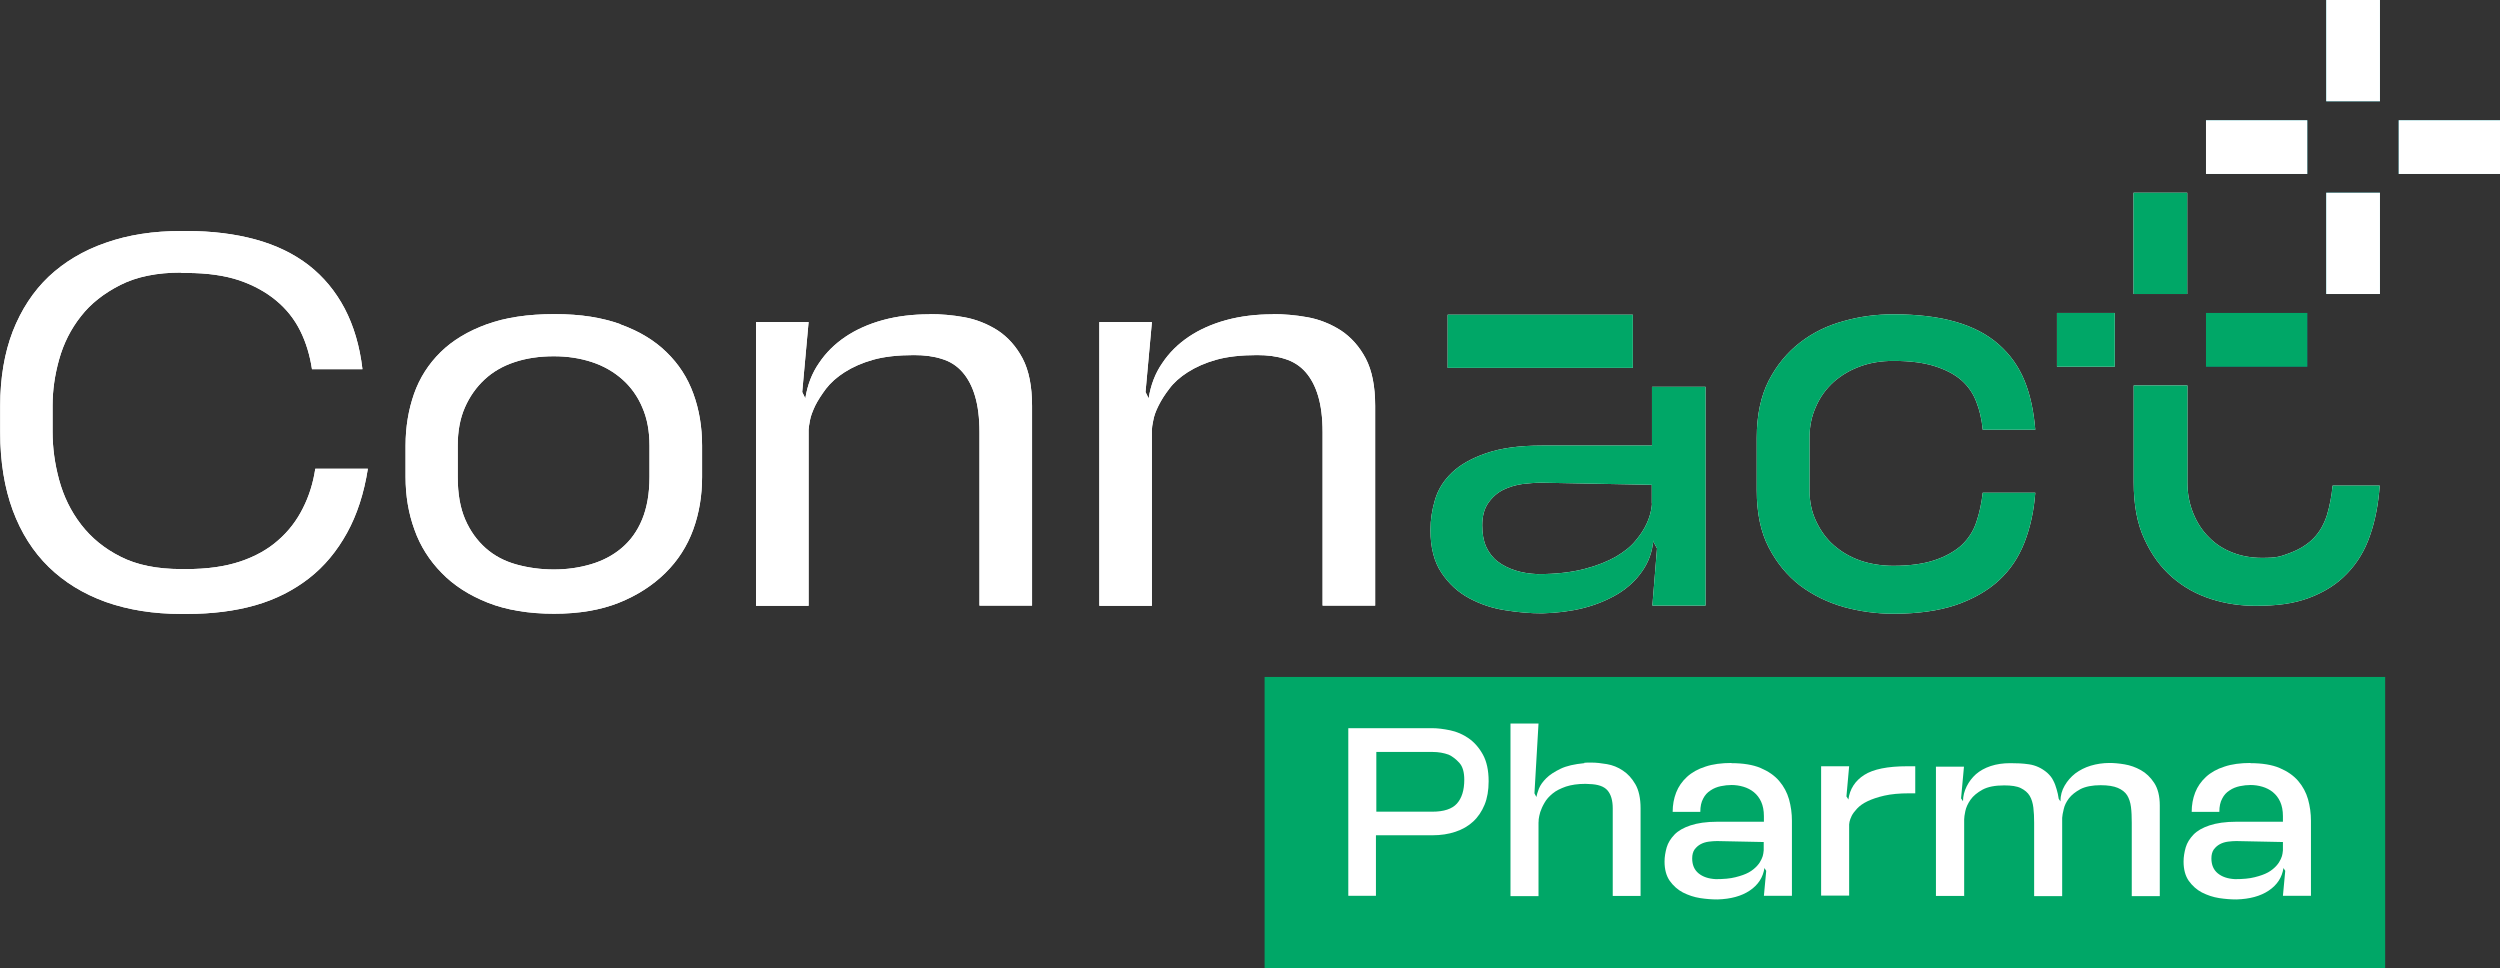 <?xml version="1.0" encoding="UTF-8"?>
<svg id="Livello_2" data-name="Livello 2" xmlns="http://www.w3.org/2000/svg" viewBox="0 0 129.33 50.1">
  <rect x="0" y="0" width="129.33" height="50.1" fill="#333333" stroke="none"/>
  <defs>
    <style>
      .cls-1 {
        fill: #fff;
      }

      .cls-2 {
        fill: #04abb6;
      }

      .cls-3 {
        fill: #ffffff;
      }

      .cls-4 {
        fill: #214d7e;
      }

      .cls-5 {
        fill: #00a767;
      }
    </style>
  </defs>
  <g id="PHARMA">
    <g>
      <g>
        <path class="cls-1" d="M9.38,14.1c-1.25,0-2.3.21-3.15.64-.85.43-1.54.97-2.05,1.63-.52.66-.89,1.4-1.12,2.22-.23.82-.34,1.61-.34,2.39v1.36c0,.82.11,1.64.34,2.49.23.84.6,1.61,1.13,2.3.53.69,1.21,1.25,2.05,1.67.84.43,1.89.64,3.14.64h.27c1.07,0,1.99-.13,2.77-.39.78-.26,1.44-.63,1.97-1.1.54-.47.96-1.02,1.28-1.66.32-.63.53-1.31.64-2.04h2.72c-.2,1.27-.56,2.38-1.08,3.32-.52.94-1.17,1.73-1.97,2.35-.8.62-1.72,1.09-2.77,1.39-1.05.3-2.24.45-3.56.45h-.27c-1.45,0-2.75-.21-3.91-.62-1.16-.42-2.14-1.02-2.95-1.81-.81-.79-1.43-1.77-1.86-2.93-.43-1.17-.65-2.51-.65-4.04v-1.36c0-1.45.22-2.74.65-3.86.44-1.12,1.06-2.07,1.86-2.83.81-.76,1.79-1.35,2.95-1.75,1.16-.41,2.46-.61,3.91-.61h.27c1.32,0,2.51.15,3.57.44,1.06.29,1.97.73,2.75,1.33.77.6,1.39,1.35,1.86,2.24.47.9.78,1.94.92,3.14h-2.61c-.11-.72-.31-1.39-.61-1.99-.3-.6-.71-1.12-1.24-1.56-.53-.44-1.16-.79-1.92-1.05-.75-.25-1.66-.38-2.73-.38h-.27Z"/>
        <path class="cls-1" d="M32.09,16.78c.97.35,1.77.83,2.39,1.44.63.61,1.09,1.32,1.39,2.15.3.82.45,1.72.45,2.68v1.63c0,.96-.15,1.87-.46,2.72-.31.85-.79,1.6-1.44,2.24-.65.64-1.45,1.16-2.4,1.54-.95.38-2.07.57-3.36.57s-2.46-.19-3.42-.57c-.96-.38-1.76-.89-2.39-1.54-.63-.64-1.11-1.39-1.41-2.24-.31-.85-.46-1.76-.46-2.72v-1.63c0-.96.15-1.85.44-2.68.29-.82.75-1.54,1.37-2.15.62-.61,1.42-1.09,2.38-1.44.96-.35,2.13-.53,3.51-.53s2.47.18,3.44.53M24.07,26.88c.26.6.62,1.09,1.06,1.48.44.39.97.67,1.58.84.61.17,1.26.26,1.94.26s1.31-.09,1.92-.27c.61-.18,1.14-.46,1.59-.84.45-.38.81-.87,1.06-1.48.25-.61.38-1.34.38-2.19v-1.63c0-.74-.12-1.4-.37-1.97-.24-.57-.59-1.06-1.03-1.45s-.97-.7-1.58-.9c-.61-.2-1.26-.3-1.97-.3-.74,0-1.42.1-2.02.3-.61.2-1.13.5-1.56.9s-.77.88-1.02,1.45c-.25.57-.37,1.23-.37,1.97v1.63c0,.87.13,1.6.39,2.2"/>
        <path class="cls-1" d="M48.09,16.25c.58,0,1.18.05,1.79.16.61.11,1.19.34,1.73.68.53.35.96.83,1.29,1.45.33.63.49,1.45.49,2.46v10.33h-2.72v-8.97c0-.74-.08-1.37-.23-1.87-.15-.51-.37-.92-.65-1.24-.28-.32-.63-.55-1.06-.68-.43-.14-.91-.2-1.45-.2-.83,0-1.54.08-2.11.24-.57.16-1.06.38-1.47.64-.41.26-.73.55-.97.86-.23.31-.42.6-.56.88-.13.28-.23.53-.27.76-.04.23-.07.39-.07.48v9.11h-2.72v-14.68h2.72l-.33,3.62.16.33c.11-.69.34-1.3.71-1.83.36-.54.82-.99,1.37-1.36.55-.37,1.2-.66,1.93-.86.73-.2,1.54-.3,2.4-.3"/>
        <path class="cls-1" d="M65.84,16.25c.58,0,1.18.05,1.79.16.62.11,1.19.34,1.73.68.53.35.96.83,1.29,1.45.33.63.49,1.45.49,2.46v10.33h-2.72v-8.97c0-.74-.08-1.37-.23-1.87-.15-.51-.37-.92-.65-1.24-.28-.32-.64-.55-1.06-.68-.43-.14-.91-.2-1.45-.2-.83,0-1.54.08-2.11.24-.57.16-1.06.38-1.47.64-.41.26-.73.55-.96.86-.24.31-.42.6-.56.88-.14.28-.23.53-.27.76-.05.23-.07.39-.07.48v9.11h-2.72v-14.68h2.72l-.33,3.62.16.33c.11-.69.34-1.3.71-1.83.36-.54.82-.99,1.37-1.36.55-.37,1.2-.66,1.93-.86.73-.2,1.54-.3,2.41-.3"/>
        <path class="cls-1" d="M90.88,22.64c0-1.16.21-2.14.62-2.95.42-.81.96-1.46,1.62-1.97.66-.51,1.41-.88,2.26-1.11.84-.24,1.7-.35,2.57-.35,1.25,0,2.32.13,3.22.39.9.26,1.64.65,2.23,1.17.59.52,1.03,1.14,1.33,1.87.3.73.48,1.58.56,2.54h-2.72c-.05-.53-.16-1.01-.33-1.44-.16-.43-.42-.81-.77-1.12-.36-.31-.82-.55-1.39-.73-.57-.18-1.28-.27-2.13-.27-.62,0-1.19.09-1.71.28-.53.19-.98.46-1.37.8-.39.35-.7.77-.92,1.27-.23.5-.34,1.04-.34,1.62v2.72c0,.58.11,1.12.34,1.6.23.49.53.91.92,1.25.39.34.85.61,1.37.79.53.18,1.1.27,1.71.27.85,0,1.56-.1,2.13-.29.57-.19,1.03-.45,1.39-.77.35-.33.61-.72.77-1.2.16-.47.27-.98.33-1.52h2.72c-.07.94-.26,1.8-.56,2.57-.3.77-.74,1.43-1.33,1.97-.59.54-1.33.96-2.23,1.27-.9.3-1.97.45-3.22.45-.87,0-1.73-.12-2.57-.35-.84-.24-1.59-.61-2.26-1.11-.66-.51-1.2-1.16-1.62-1.97-.42-.81-.62-1.79-.62-2.95v-2.72Z"/>
        <path class="cls-1" d="M120.67,25.12c-.05.54-.15,1.05-.29,1.52-.15.47-.37.87-.69,1.2-.32.33-.73.58-1.23.77-.51.19-.68.25-1.44.25-.55,0-1.06-.09-1.52-.27-.47-.18-.88-.44-1.22-.79-.35-.34-.62-.76-.82-1.25-.2-.49-.3-1.02-.3-1.6v-5.01h-2.78v5.01c0,1.16.18,2.15.56,2.95.37.81.85,1.46,1.44,1.97.59.51,1.26.88,2.01,1.12.75.24,1.51.35,2.29.35,1.11,0,1.97-.11,2.77-.41.8-.3,1.46-.72,1.98-1.27.52-.54.92-1.2,1.18-1.97.27-.77.43-1.63.5-2.57h-2.42Z"/>
      </g>
      <rect class="cls-4" x="114.12" y="16.19" width="5.24" height="2.78"/>
      <rect class="cls-1" x="106.41" y="16.19" width="2.99" height="2.78"/>
      <rect class="cls-1" x="110.37" y="9.97" width="2.78" height="5.24"/>
      <rect class="cls-4" x="113.15" y="18.97" width="0" height="0"/>
      <rect class="cls-4" x="113.15" y="16.19" width="0" height="0"/>
      <rect class="cls-1" x="110.36" y="16.19" width="0" height="0"/>
      <rect class="cls-1" x="110.36" y="18.97" width="0" height="0"/>
      <rect class="cls-1" x="74.89" y="16.28" width="9.58" height="2.75"/>
      <path class="cls-1" d="M85.46,20.02v3.03h-5.71c-1.14,0-2.09.13-2.85.39-.76.26-1.36.6-1.78,1-.43.41-.72.87-.88,1.4-.16.53-.24,1.05-.24,1.58,0,.91.19,1.64.57,2.21.38.57.86,1.01,1.44,1.32.58.31,1.2.52,1.87.62.67.11,1.29.16,1.88.16h.03c.76-.02,1.47-.11,2.14-.28.66-.17,1.25-.42,1.77-.73.52-.32.94-.71,1.26-1.18.33-.47.52-1,.57-1.6v.08l.19.35-.24,2.96h2.75v-4.88h0v-6.44h-2.75ZM85.46,26.05c0,.06-.02.18-.05.36-.04.2-.11.43-.23.69-.12.26-.3.55-.56.86-.25.31-.6.59-1.03.84-.44.25-.98.47-1.65.64s-1.45.26-2.38.26h-.03c-.42-.02-.8-.08-1.14-.19-.34-.11-.65-.26-.91-.46-.26-.2-.46-.46-.6-.77-.14-.32-.2-.68-.2-1.1,0-.47.1-.86.31-1.16.21-.3.47-.53.77-.68.31-.15.64-.25.99-.3.35-.04.68-.07.99-.07l5.71.11v.97Z"/>
      <rect class="cls-2" x="120.34" width="2.78" height="5.24"/>
      <rect class="cls-2" x="114.12" y="6.22" width="5.24" height="2.78"/>
      <rect class="cls-2" x="120.34" y="9.97" width="2.78" height="5.24"/>
      <rect class="cls-2" x="124.09" y="6.22" width="5.24" height="2.78"/>
      <rect class="cls-2" x="120.33" y="9" width="0" height="0"/>
      <rect class="cls-2" x="123.12" y="9" width="0" height="0"/>
      <rect class="cls-2" x="123.12" y="6.21" width="0" height="0"/>
      <rect class="cls-2" x="120.33" y="6.21" width="0" height="0"/>
      <g>
        <path class="cls-1" d="M9.38,14.1c-1.25,0-2.3.21-3.15.64-.85.43-1.54.97-2.05,1.63-.52.66-.89,1.4-1.12,2.22-.23.82-.34,1.61-.34,2.39v1.36c0,.82.11,1.64.34,2.49.23.84.6,1.61,1.13,2.3.53.69,1.21,1.25,2.05,1.67.84.43,1.89.64,3.14.64h.27c1.07,0,1.99-.13,2.77-.39.78-.26,1.44-.63,1.97-1.1.54-.47.96-1.02,1.28-1.66.32-.63.53-1.31.64-2.04h2.72c-.2,1.27-.56,2.38-1.08,3.32-.52.94-1.17,1.73-1.97,2.35-.8.62-1.72,1.09-2.77,1.39-1.05.3-2.24.45-3.56.45h-.27c-1.45,0-2.75-.21-3.91-.62-1.16-.42-2.14-1.02-2.95-1.81-.81-.79-1.43-1.77-1.86-2.93-.43-1.17-.65-2.51-.65-4.04v-1.36c0-1.45.22-2.74.65-3.86.44-1.12,1.06-2.07,1.86-2.83.81-.76,1.79-1.35,2.95-1.75,1.16-.41,2.46-.61,3.91-.61h.27c1.32,0,2.51.15,3.57.44,1.06.29,1.97.73,2.75,1.33.77.6,1.39,1.35,1.86,2.24.47.9.78,1.94.92,3.14h-2.61c-.11-.72-.31-1.39-.61-1.99-.3-.6-.71-1.12-1.24-1.56-.53-.44-1.16-.79-1.92-1.05-.75-.25-1.66-.38-2.73-.38h-.27Z"/>
        <path class="cls-1" d="M32.09,16.78c.97.35,1.77.83,2.39,1.44.63.61,1.09,1.32,1.39,2.15.3.82.45,1.72.45,2.68v1.63c0,.96-.15,1.87-.46,2.72-.31.85-.79,1.6-1.44,2.24-.65.64-1.45,1.16-2.4,1.54-.95.38-2.07.57-3.36.57s-2.46-.19-3.42-.57c-.96-.38-1.76-.89-2.39-1.54-.63-.64-1.11-1.39-1.41-2.24-.31-.85-.46-1.76-.46-2.72v-1.63c0-.96.15-1.85.44-2.68.29-.82.75-1.54,1.37-2.15.62-.61,1.42-1.09,2.38-1.44.96-.35,2.13-.53,3.51-.53s2.47.18,3.44.53M24.07,26.88c.26.6.62,1.09,1.06,1.48.44.39.97.67,1.58.84.61.17,1.26.26,1.94.26s1.31-.09,1.92-.27c.61-.18,1.14-.46,1.59-.84.45-.38.81-.87,1.06-1.48.25-.61.38-1.34.38-2.19v-1.63c0-.74-.12-1.4-.37-1.97-.24-.57-.59-1.06-1.03-1.45s-.97-.7-1.58-.9c-.61-.2-1.26-.3-1.97-.3-.74,0-1.42.1-2.02.3-.61.2-1.13.5-1.56.9s-.77.88-1.02,1.45c-.25.57-.37,1.23-.37,1.97v1.63c0,.87.13,1.6.39,2.2"/>
        <path class="cls-1" d="M48.09,16.25c.58,0,1.18.05,1.79.16.61.11,1.19.34,1.73.68.53.35.96.83,1.29,1.45.33.63.49,1.45.49,2.46v10.33h-2.72v-8.97c0-.74-.08-1.37-.23-1.87-.15-.51-.37-.92-.65-1.24-.28-.32-.63-.55-1.06-.68-.43-.14-.91-.2-1.45-.2-.83,0-1.54.08-2.11.24-.57.16-1.06.38-1.47.64-.41.26-.73.55-.97.86-.23.31-.42.6-.56.88-.13.28-.23.53-.27.76-.04.23-.07.39-.07.48v9.11h-2.72v-14.68h2.72l-.33,3.62.16.33c.11-.69.34-1.3.71-1.83.36-.54.82-.99,1.37-1.36.55-.37,1.2-.66,1.93-.86.73-.2,1.54-.3,2.4-.3"/>
        <path class="cls-1" d="M65.84,16.25c.58,0,1.18.05,1.79.16.62.11,1.19.34,1.73.68.53.35.96.83,1.29,1.45.33.63.49,1.45.49,2.46v10.33h-2.72v-8.97c0-.74-.08-1.37-.23-1.87-.15-.51-.37-.92-.65-1.24-.28-.32-.64-.55-1.06-.68-.43-.14-.91-.2-1.45-.2-.83,0-1.54.08-2.11.24-.57.16-1.06.38-1.47.64-.41.26-.73.55-.96.86-.24.31-.42.6-.56.88-.14.28-.23.53-.27.76-.05.23-.07.39-.07.48v9.11h-2.72v-14.68h2.72l-.33,3.62.16.33c.11-.69.34-1.3.71-1.83.36-.54.82-.99,1.37-1.36.55-.37,1.2-.66,1.93-.86.73-.2,1.54-.3,2.41-.3"/>
        <path class="cls-5" d="M90.88,22.64c0-1.16.21-2.14.62-2.95.42-.81.96-1.46,1.62-1.97.66-.51,1.41-.88,2.26-1.11.84-.24,1.7-.35,2.57-.35,1.25,0,2.32.13,3.22.39.9.26,1.64.65,2.23,1.17.59.52,1.03,1.14,1.33,1.87.3.73.48,1.58.56,2.54h-2.72c-.05-.53-.16-1.01-.33-1.44-.16-.43-.42-.81-.77-1.12-.36-.31-.82-.55-1.39-.73-.57-.18-1.28-.27-2.13-.27-.62,0-1.19.09-1.71.28-.53.19-.98.46-1.37.8-.39.35-.7.77-.92,1.27-.23.5-.34,1.04-.34,1.62v2.72c0,.58.11,1.12.34,1.6.23.49.53.91.92,1.25.39.34.85.61,1.37.79.53.18,1.1.27,1.71.27.85,0,1.56-.1,2.13-.29.57-.19,1.03-.45,1.39-.77.35-.33.61-.72.77-1.2.16-.47.27-.98.33-1.52h2.72c-.07.94-.26,1.8-.56,2.57-.3.77-.74,1.43-1.33,1.97-.59.54-1.33.96-2.23,1.27-.9.3-1.97.45-3.22.45-.87,0-1.73-.12-2.57-.35-.84-.24-1.59-.61-2.26-1.11-.66-.51-1.2-1.16-1.62-1.97-.42-.81-.62-1.79-.62-2.95v-2.72Z"/>
        <path class="cls-5" d="M120.67,25.12c-.05.54-.15,1.05-.29,1.52-.15.47-.37.87-.69,1.2-.32.33-.73.58-1.23.77-.51.19-.68.25-1.44.25-.55,0-1.06-.09-1.52-.27-.47-.18-.88-.44-1.22-.79-.35-.34-.62-.76-.82-1.25-.2-.49-.3-1.02-.3-1.6v-5.01h-2.78v5.01c0,1.16.18,2.15.56,2.95.37.81.85,1.46,1.44,1.97.59.51,1.26.88,2.01,1.12.75.24,1.51.35,2.29.35,1.11,0,1.97-.11,2.77-.41.8-.3,1.46-.72,1.98-1.27.52-.54.92-1.2,1.18-1.97.27-.77.43-1.63.5-2.57h-2.42Z"/>
      </g>
      <rect class="cls-5" x="114.12" y="16.19" width="5.24" height="2.78"/>
      <rect class="cls-5" x="106.41" y="16.19" width="2.99" height="2.78"/>
      <rect class="cls-5" x="110.37" y="9.97" width="2.78" height="5.24"/>
      <rect class="cls-4" x="113.15" y="18.97" width="0" height="0"/>
      <rect class="cls-1" x="113.15" y="16.19" width="0" height="0"/>
      <rect class="cls-1" x="110.36" y="16.19" width="0" height="0"/>
      <rect class="cls-1" x="110.36" y="18.97" width="0" height="0"/>
      <rect class="cls-5" x="74.89" y="16.28" width="9.58" height="2.75"/>
      <path class="cls-5" d="M85.46,20.02v3.03h-5.71c-1.14,0-2.09.13-2.85.39-.76.26-1.36.6-1.78,1-.43.41-.72.87-.88,1.4-.16.53-.24,1.05-.24,1.58,0,.91.19,1.64.57,2.21.38.57.86,1.01,1.44,1.32.58.31,1.2.52,1.87.62.67.11,1.29.16,1.88.16h.03c.76-.02,1.47-.11,2.14-.28.66-.17,1.25-.42,1.77-.73.52-.32.94-.71,1.26-1.18.33-.47.52-1,.57-1.6v.08l.19.35-.24,2.96h2.75v-4.88h0v-6.44h-2.75ZM85.46,26.05c0,.06-.02.18-.05.36-.04.2-.11.43-.23.69-.12.26-.3.55-.56.86-.25.31-.6.59-1.03.84-.44.25-.98.47-1.65.64s-1.45.26-2.38.26h-.03c-.42-.02-.8-.08-1.14-.19-.34-.11-.65-.26-.91-.46-.26-.2-.46-.46-.6-.77-.14-.32-.2-.68-.2-1.1,0-.47.1-.86.31-1.16.21-.3.47-.53.77-.68.31-.15.64-.25.99-.3.35-.04.68-.07.99-.07l5.71.11v.97Z"/>
      <rect class="cls-1" x="120.34" width="2.78" height="5.24"/>
      <rect class="cls-1" x="114.12" y="6.22" width="5.24" height="2.78"/>
      <rect class="cls-1" x="120.34" y="9.97" width="2.78" height="5.24"/>
      <rect class="cls-1" x="124.09" y="6.22" width="5.24" height="2.78"/>
      <rect class="cls-2" x="120.33" y="9" width="0" height="0"/>
      <rect class="cls-2" x="123.12" y="9" width="0" height="0"/>
      <rect class="cls-2" x="123.12" y="6.21" width="0" height="0"/>
      <rect class="cls-2" x="120.33" y="6.21" width="0" height="0"/>
    </g>
    <g>
      <rect class="cls-5" x="65.42" y="35.02" width="57.97" height="15.08"/>
      <g>
        <path class="cls-3" d="M71.18,43.22v3.12h-1.43v-8.67h4.34c.28,0,.59.04.93.11.34.07.66.21.95.41.29.2.54.48.74.84.2.36.3.82.3,1.39,0,.46-.07.87-.21,1.21s-.34.64-.59.87c-.26.24-.56.41-.92.53-.36.12-.75.18-1.19.18h-2.91ZM74.1,41.99c.59,0,1.02-.14,1.27-.42s.38-.69.38-1.23c0-.39-.08-.68-.25-.87-.17-.19-.36-.34-.56-.43-.25-.09-.52-.14-.83-.14h-2.91v3.09h2.91Z"/>
        <path class="cls-3" d="M81.96,39.46s.11-.01.17-.01h.2c.24,0,.51.03.8.08.29.05.57.16.82.33.26.17.47.4.65.71.18.31.27.73.27,1.25v4.53h-1.44v-4.53c0-.41-.09-.72-.27-.93s-.5-.32-.95-.33c-.03,0-.1-.01-.19-.01-.4,0-.73.05-1.01.14-.28.1-.51.21-.69.36-.18.15-.32.3-.42.48-.1.17-.17.33-.22.48-.04.15-.07.27-.08.37,0,.1-.01.16-.01.17v3.81h-1.45v-8.93h1.45l-.21,3.61.1.19c.02-.11.06-.25.13-.43.07-.18.2-.36.38-.54s.43-.34.74-.49c.31-.15.72-.24,1.23-.29Z"/>
        <path class="cls-3" d="M89.57,39.48c.6,0,1.11.08,1.51.25.4.17.72.39.96.67.24.28.41.6.51.95.1.36.15.73.15,1.11v3.88h-1.45l.12-1.29-.09-.14v-.02c-.07.5-.33.89-.76,1.18-.43.29-.99.44-1.67.46h-.01c-.27,0-.57-.02-.89-.07-.32-.05-.61-.15-.89-.29-.27-.14-.5-.35-.68-.6-.18-.26-.27-.59-.27-1,0-.24.04-.48.11-.73.07-.24.21-.46.4-.66s.47-.36.83-.48c.36-.12.82-.19,1.39-.19h2.41v-.29c0-.29-.05-.54-.14-.74s-.22-.37-.38-.5c-.16-.13-.34-.22-.54-.28-.2-.06-.41-.09-.61-.09-.18,0-.37.02-.56.06-.19.04-.37.11-.53.22-.16.1-.29.24-.38.42-.1.18-.15.41-.15.69h-1.43c0-.36.06-.69.18-1s.31-.58.56-.81c.25-.23.57-.41.95-.53.38-.13.84-.19,1.36-.19ZM88.76,45.48c.41,0,.75-.03,1.02-.1.28-.07.51-.15.69-.25s.32-.22.43-.34.18-.24.23-.35.08-.2.09-.29.02-.14.02-.16v-.43l-2.41-.05c-.13,0-.27.01-.43.03-.15.02-.29.06-.42.13-.13.07-.23.16-.32.28-.08.12-.12.27-.12.46,0,.33.11.59.33.77.22.18.51.28.89.3Z"/>
        <path class="cls-3" d="M95.62,41.37c.07-.55.35-.98.82-1.28.47-.3,1.21-.45,2.23-.45h.41v1.4h-.32c-.5,0-.93.04-1.28.12-.35.08-.64.18-.87.29s-.41.24-.54.38c-.13.14-.22.26-.28.38-.06.12-.09.22-.11.3-.01.08-.02.13-.02.14v3.68h-1.45v-6.69h1.45l-.14,1.56.09.14s0,.02.01.02Z"/>
        <path class="cls-3" d="M101.6,46.35h-1.45v-6.69h1.45l-.15,1.64.1.15c0-.27.07-.53.19-.77.12-.24.28-.45.48-.63.21-.18.46-.32.76-.42s.64-.15,1.02-.15c.31,0,.64.01.97.06.33.05.65.19.94.44.13.12.24.25.31.4.08.15.13.3.17.44.05.17.09.33.11.5l.09.14c0-.31.08-.58.22-.82.14-.24.32-.45.55-.63.23-.17.5-.31.8-.4.3-.09.63-.14.97-.14.21,0,.47.02.77.07.3.05.58.15.85.3s.5.37.69.66c.19.29.29.68.29,1.17v4.69h-1.45v-3.79c0-.31-.01-.58-.04-.82-.03-.24-.1-.45-.2-.61s-.27-.29-.48-.38-.51-.14-.89-.14c-.43,0-.78.07-1.04.2-.26.14-.46.3-.6.48-.14.19-.23.37-.27.56-.05.19-.07.34-.08.45v4.05h-1.45v-3.79c0-.29-.01-.55-.04-.79s-.09-.44-.19-.61c-.1-.17-.26-.3-.46-.4s-.49-.14-.86-.14c-.47,0-.84.07-1.12.22-.27.15-.48.32-.62.52-.14.2-.23.4-.27.59-.04.19-.06.34-.06.43v3.98Z"/>
        <path class="cls-3" d="M116.42,39.48c.6,0,1.11.08,1.51.25.4.17.72.39.96.67.24.28.41.6.51.95.1.36.15.73.15,1.11v3.88h-1.45l.12-1.29-.09-.14v-.02c-.07.5-.33.89-.76,1.18-.43.29-.99.44-1.67.46h-.01c-.27,0-.57-.02-.89-.07-.32-.05-.61-.15-.89-.29-.27-.14-.5-.35-.68-.6-.18-.26-.27-.59-.27-1,0-.24.04-.48.11-.73.07-.24.21-.46.4-.66s.47-.36.83-.48c.36-.12.82-.19,1.39-.19h2.41v-.29c0-.29-.05-.54-.14-.74s-.22-.37-.38-.5c-.16-.13-.34-.22-.54-.28-.2-.06-.41-.09-.61-.09-.18,0-.37.02-.56.06-.19.04-.37.11-.53.22-.16.1-.29.24-.38.42-.1.18-.15.41-.15.69h-1.43c0-.36.06-.69.18-1s.31-.58.56-.81c.25-.23.57-.41.95-.53.38-.13.84-.19,1.36-.19ZM115.62,45.48c.41,0,.75-.03,1.02-.1.28-.07.51-.15.69-.25s.32-.22.43-.34.18-.24.23-.35.08-.2.09-.29.02-.14.02-.16v-.43l-2.41-.05c-.13,0-.27.01-.43.03-.15.02-.29.06-.42.13-.13.07-.23.16-.32.28-.08.12-.12.27-.12.46,0,.33.11.59.33.77.22.18.51.28.89.3Z"/>
      </g>
    </g>
  </g>
</svg>